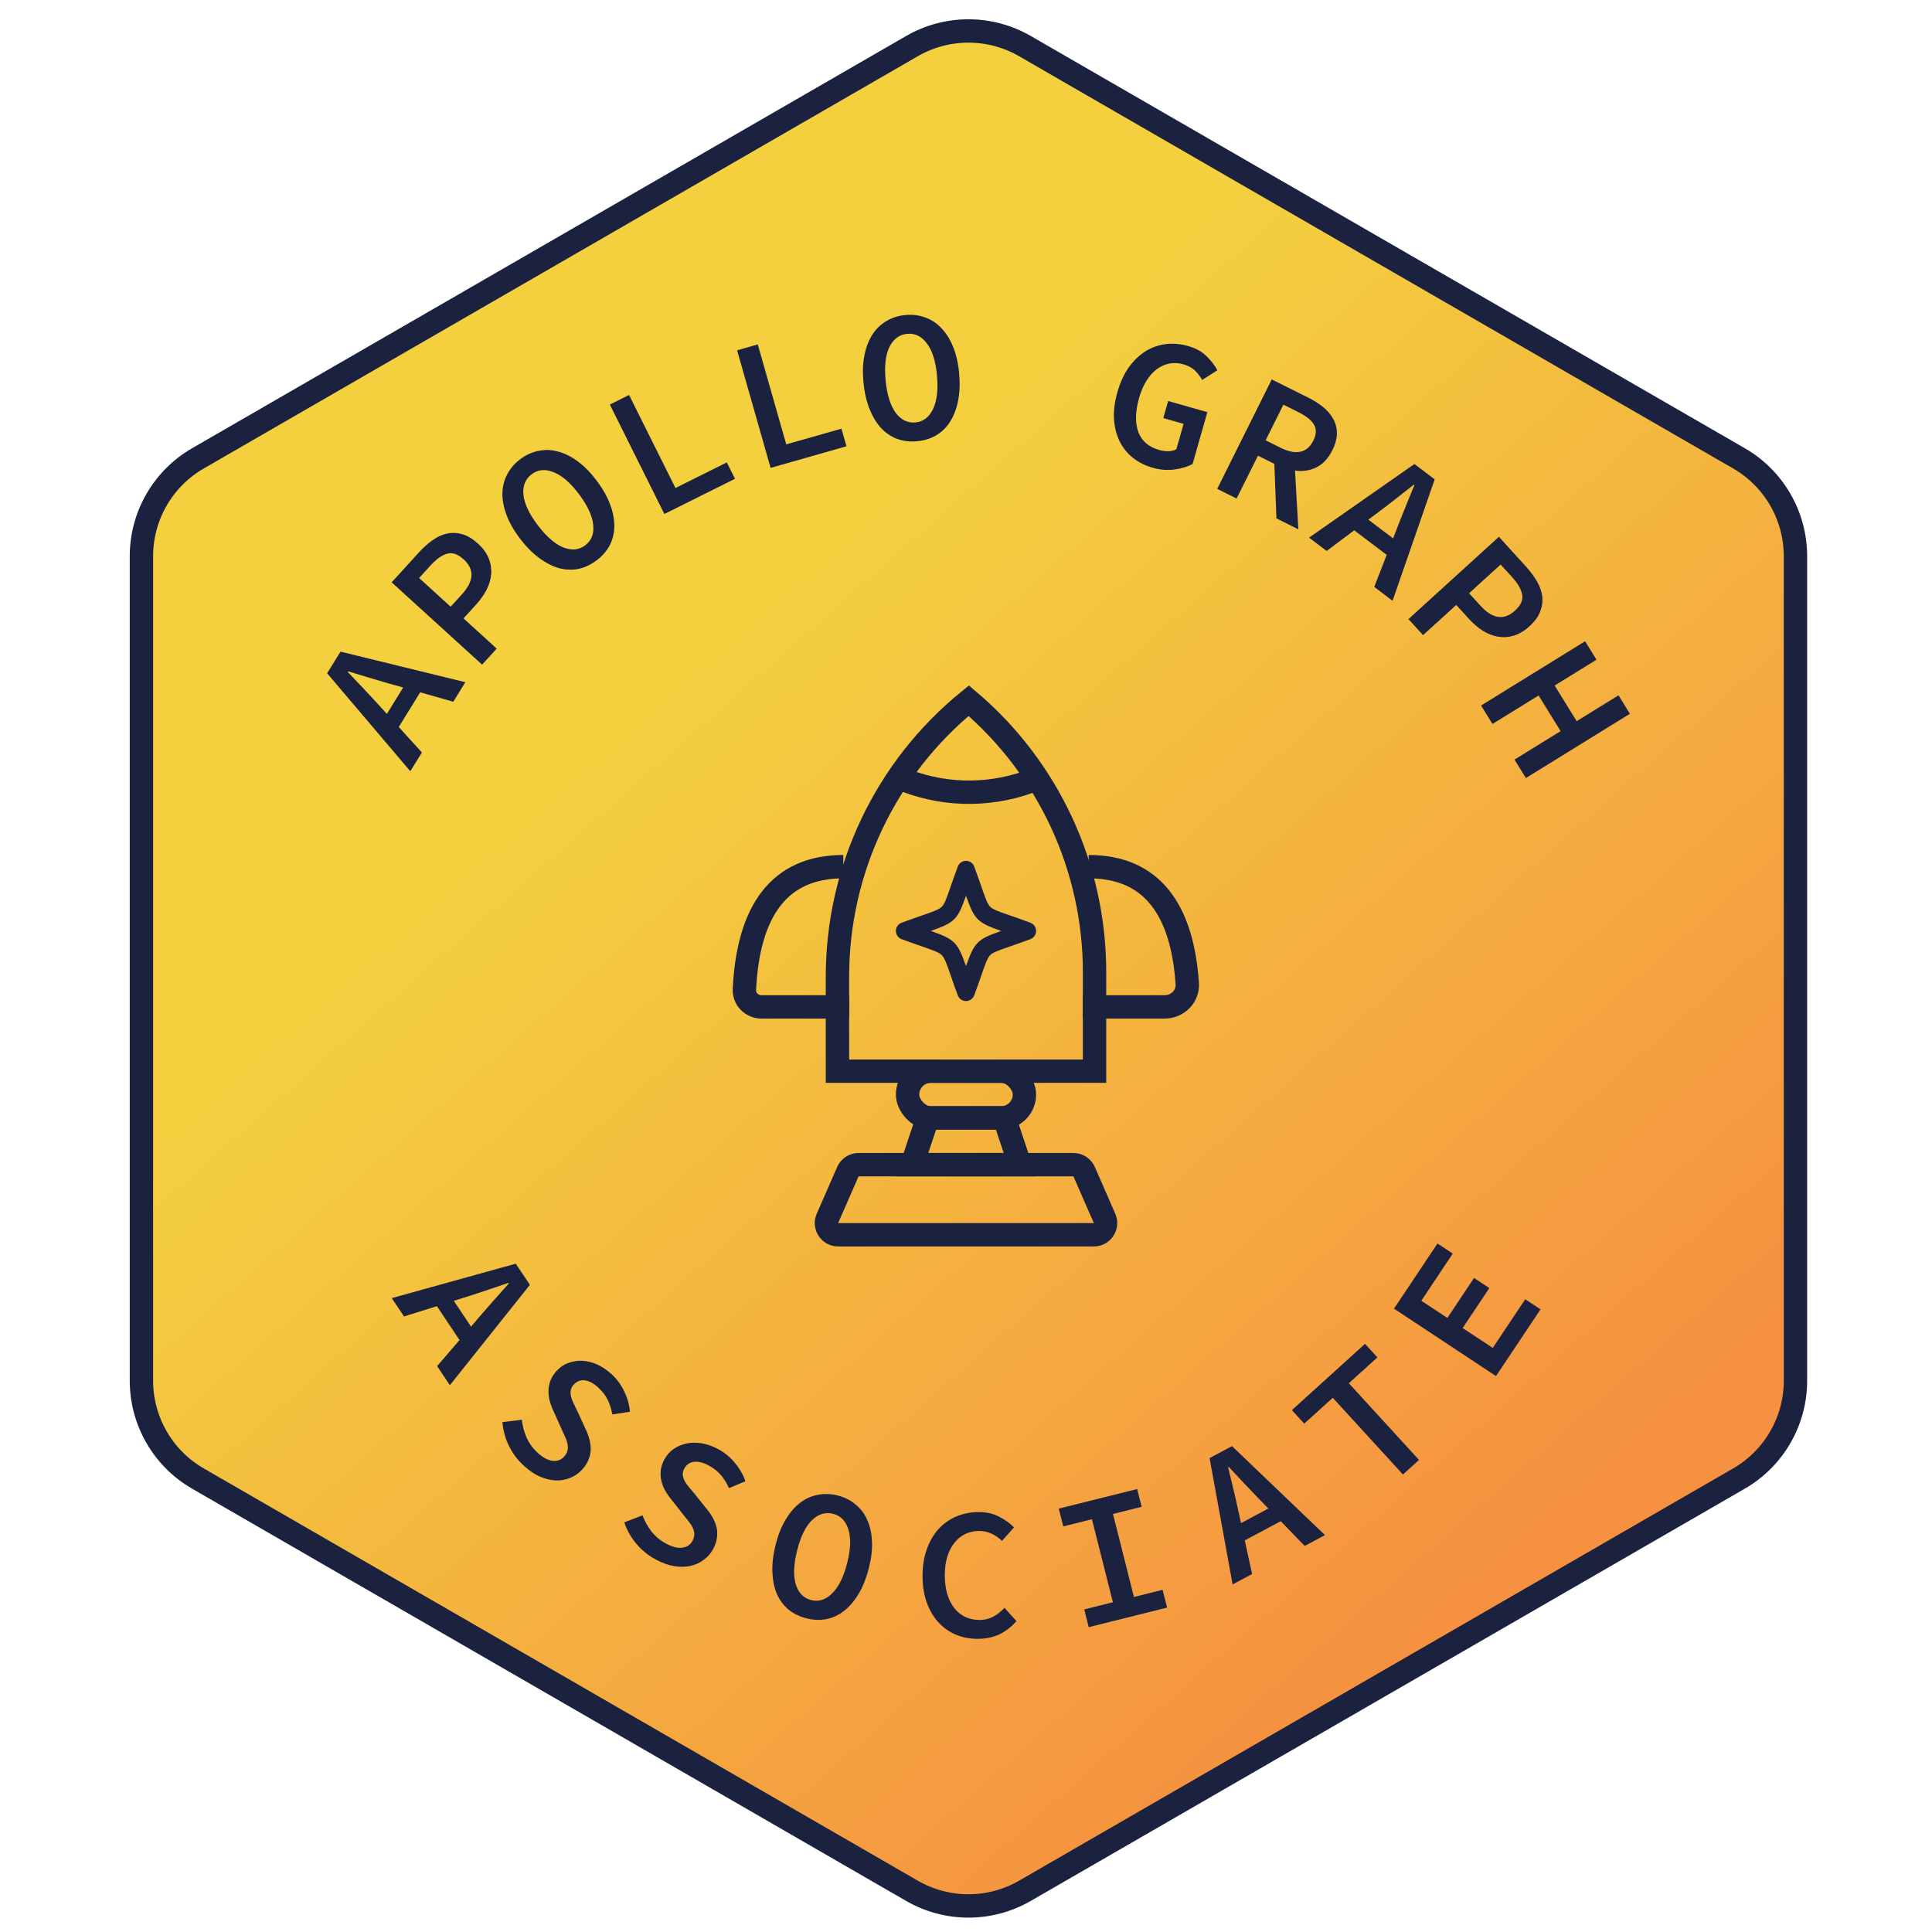 <svg width="248" height="248" viewBox="0 0 248 248" fill="none" xmlns="http://www.w3.org/2000/svg">
<path d="M131.565 5.918L223.224 58.838C227.711 61.428 230.474 66.215 230.474 71.395V177.235C230.474 182.415 227.711 187.202 223.224 189.792L131.565 242.712C127.078 245.302 121.551 245.302 117.065 242.712L25.405 189.792C20.919 187.202 18.155 182.415 18.155 177.235V71.395C18.155 66.215 20.919 61.428 25.405 58.838L117.065 5.918C121.551 3.328 127.078 3.328 131.565 5.918Z" fill="url(#paint0_linear)" stroke="#1B2240" stroke-width="3"/>
<path d="M48.314 90.162L49.658 91.641L51.752 88.251L49.828 87.712C49.003 87.465 48.159 87.217 47.298 86.967C46.423 86.708 45.553 86.443 44.686 86.171L44.636 86.253C45.267 86.906 45.894 87.566 46.516 88.233C47.133 88.877 47.733 89.52 48.314 90.162ZM52.669 99.003L41.991 86.424L43.707 83.647L59.734 87.569L58.182 90.081L53.938 88.868L51.188 93.32L54.158 96.594L52.669 99.003Z" fill="#1B2240"/>
<path d="M61.883 85.317L50.276 74.751L53.749 70.935C54.331 70.296 54.923 69.765 55.526 69.34C56.14 68.903 56.766 68.619 57.406 68.487C58.045 68.355 58.698 68.386 59.364 68.582C60.018 68.766 60.682 69.165 61.357 69.779C61.996 70.361 62.45 70.979 62.718 71.635C62.987 72.291 63.098 72.965 63.051 73.658C63.004 74.329 62.809 75.006 62.467 75.69C62.125 76.352 61.668 76.996 61.097 77.624L59.498 79.381L63.758 83.258L61.883 85.317ZM57.847 77.878L59.301 76.281C60.852 74.577 60.923 73.084 59.515 71.803C58.782 71.135 58.085 70.89 57.425 71.068C56.753 71.236 56.03 71.746 55.254 72.597L53.8 74.195L57.847 77.878Z" fill="#1B2240"/>
<path d="M76.591 71.926C75.863 72.476 75.087 72.843 74.262 73.025C73.441 73.185 72.605 73.155 71.756 72.934C70.91 72.691 70.058 72.253 69.198 71.619C68.338 70.986 67.512 70.146 66.721 69.099C65.939 68.065 65.37 67.061 65.014 66.087C64.649 65.099 64.474 64.178 64.49 63.324C64.509 62.447 64.712 61.641 65.1 60.907C65.49 60.15 66.049 59.497 66.777 58.947C67.504 58.397 68.279 58.042 69.101 57.882C69.926 57.699 70.756 57.723 71.592 57.954C72.431 58.162 73.276 58.576 74.127 59.197C74.968 59.805 75.779 60.625 76.56 61.659C77.352 62.706 77.935 63.729 78.31 64.729C78.685 65.729 78.868 66.674 78.859 67.564C78.852 68.431 78.654 69.243 78.263 70C77.876 70.734 77.318 71.376 76.591 71.926ZM75.129 69.993C75.933 69.385 76.272 68.507 76.146 67.358C76.023 66.188 75.402 64.862 74.282 63.382C73.192 61.94 72.11 61.013 71.036 60.601C69.975 60.179 69.043 60.273 68.239 60.88C67.435 61.488 67.085 62.365 67.188 63.51C67.305 64.646 67.908 65.934 68.999 67.377C70.118 68.857 71.218 69.821 72.298 70.268C73.381 70.692 74.325 70.601 75.129 69.993Z" fill="#1B2240"/>
<path d="M85.283 65.978L78.281 51.931L80.751 50.7L86.704 62.642L93.298 59.355L94.347 61.46L85.283 65.978Z" fill="#1B2240"/>
<path d="M98.916 60.061L94.617 44.965L97.271 44.209L100.926 57.043L108.013 55.025L108.657 57.287L98.916 60.061Z" fill="#1B2240"/>
<path d="M117.733 56.639C116.825 56.724 115.972 56.626 115.175 56.346C114.392 56.049 113.698 55.584 113.093 54.949C112.502 54.297 112.008 53.475 111.611 52.483C111.214 51.492 110.954 50.343 110.833 49.036C110.714 47.746 110.759 46.593 110.97 45.577C111.18 44.545 111.517 43.67 111.98 42.952C112.458 42.217 113.056 41.639 113.772 41.219C114.503 40.782 115.322 40.521 116.23 40.437C117.138 40.353 117.984 40.459 118.766 40.756C119.564 41.036 120.257 41.494 120.846 42.13C121.45 42.749 121.95 43.546 122.345 44.522C122.74 45.481 122.997 46.606 123.116 47.897C123.238 49.203 123.194 50.38 122.986 51.428C122.778 52.476 122.436 53.375 121.959 54.126C121.497 54.86 120.9 55.446 120.169 55.883C119.453 56.303 118.641 56.555 117.733 56.639ZM117.509 54.226C118.513 54.133 119.263 53.565 119.761 52.523C120.274 51.463 120.444 50.009 120.273 48.161C120.106 46.36 119.674 45.002 118.979 44.087C118.299 43.17 117.458 42.758 116.454 42.851C115.45 42.944 114.691 43.504 114.176 44.532C113.676 45.559 113.51 46.972 113.677 48.772C113.848 50.62 114.275 52.019 114.958 52.968C115.655 53.9 116.505 54.319 117.509 54.226Z" fill="#1B2240"/>
<path d="M147.959 60.04C147.005 59.768 146.16 59.344 145.426 58.769C144.707 58.198 144.141 57.497 143.73 56.664C143.318 55.831 143.073 54.88 142.995 53.81C142.933 52.744 143.079 51.588 143.434 50.341C143.789 49.095 144.274 48.035 144.889 47.162C145.519 46.294 146.23 45.606 147.023 45.1C147.832 44.598 148.702 44.289 149.633 44.171C150.58 44.059 151.546 44.142 152.531 44.423C153.532 44.708 154.321 45.149 154.899 45.746C155.498 46.332 155.952 46.928 156.262 47.532L154.312 48.773C154.059 48.318 153.75 47.914 153.384 47.56C153.035 47.211 152.529 46.943 151.867 46.754C151.267 46.583 150.676 46.556 150.094 46.673C149.531 46.779 148.997 47.018 148.492 47.39C148.007 47.751 147.568 48.241 147.175 48.861C146.782 49.481 146.465 50.215 146.224 51.061C145.733 52.784 145.694 54.237 146.106 55.419C146.537 56.59 147.43 57.369 148.784 57.754C149.184 57.868 149.584 57.924 149.984 57.921C150.389 57.904 150.729 57.818 151.006 57.663L151.933 54.409L149.325 53.666L149.949 51.473L154.981 52.906L153.088 59.554C152.455 59.906 151.681 60.143 150.764 60.265C149.863 60.391 148.928 60.316 147.959 60.04Z" fill="#1B2240"/>
<path d="M156.245 62.752L163.247 48.705L167.929 51.039C168.66 51.403 169.304 51.814 169.863 52.271C170.422 52.728 170.848 53.236 171.142 53.794C171.457 54.344 171.612 54.949 171.606 55.607C171.614 56.272 171.421 56.999 171.029 57.786C170.493 58.86 169.804 59.598 168.96 60C168.13 60.409 167.222 60.546 166.234 60.411L166.662 67.945L163.848 66.543L163.582 59.545L161.477 58.496L158.736 63.994L156.245 62.752ZM162.462 56.52L164.395 57.483C165.369 57.968 166.206 58.136 166.907 57.985C167.623 57.841 168.18 57.368 168.58 56.566C168.987 55.749 169.011 55.055 168.653 54.483C168.309 53.919 167.65 53.393 166.676 52.908L164.743 51.944L162.462 56.52Z" fill="#1B2240"/>
<path d="M177.245 65.508L175.647 66.706L178.825 69.109L179.543 67.245C179.866 66.446 180.192 65.63 180.522 64.796C180.861 63.949 181.207 63.107 181.559 62.27L181.482 62.212C180.773 62.779 180.057 63.341 179.335 63.898C178.635 64.453 177.939 64.989 177.245 65.508ZM168.035 69.014L181.56 59.563L184.163 61.532L178.755 77.12L176.401 75.34L178.006 71.228L173.832 68.072L170.294 70.722L168.035 69.014Z" fill="#1B2240"/>
<path d="M180.796 79.472L192.404 68.906L195.877 72.722C196.459 73.361 196.933 74.001 197.299 74.641C197.676 75.293 197.9 75.944 197.972 76.593C198.043 77.242 197.95 77.888 197.694 78.533C197.449 79.167 196.989 79.791 196.314 80.405C195.676 80.987 195.017 81.381 194.339 81.587C193.661 81.793 192.979 81.84 192.294 81.728C191.631 81.618 190.975 81.36 190.325 80.956C189.699 80.553 189.1 80.038 188.529 79.411L186.93 77.653L182.67 81.531L180.796 79.472ZM188.58 76.151L190.034 77.749C191.585 79.452 193.065 79.663 194.473 78.382C195.206 77.714 195.515 77.043 195.4 76.37C195.296 75.685 194.857 74.917 194.081 74.065L192.627 72.468L188.58 76.151Z" fill="#1B2240"/>
<path d="M190.117 90.564L203.469 82.314L204.933 84.682L199.563 88L202.389 92.573L207.758 89.255L209.222 91.624L195.869 99.874L194.406 97.506L200.327 93.847L197.501 89.274L191.58 92.932L190.117 90.564Z" fill="#1B2240"/>
<path d="M60.16 166.38L58.252 166.979L60.463 170.293L61.758 168.775C62.328 168.13 62.907 167.47 63.494 166.794C64.095 166.109 64.701 165.431 65.311 164.759L65.257 164.679C64.399 164.978 63.536 165.27 62.669 165.556C61.823 165.846 60.987 166.12 60.16 166.38ZM50.288 166.632L66.207 162.211L68.018 164.926L57.748 177.812L56.109 175.357L58.987 172.016L56.083 167.664L51.86 168.988L50.288 166.632Z" fill="#1B2240"/>
<path d="M67.278 188.181C66.46 187.439 65.812 186.583 65.335 185.611C64.858 184.639 64.577 183.618 64.493 182.549L66.982 182.245C67.065 183.032 67.271 183.802 67.602 184.555C67.943 185.296 68.422 185.946 69.038 186.505C69.714 187.117 70.349 187.454 70.942 187.517C71.536 187.579 72.021 187.404 72.399 186.991C72.637 186.731 72.784 186.476 72.84 186.224C72.907 185.961 72.911 185.684 72.852 185.393C72.805 185.113 72.705 184.807 72.553 184.475C72.413 184.154 72.255 183.806 72.079 183.43L71.127 181.305C70.927 180.908 70.76 180.486 70.625 180.04C70.491 179.595 70.418 179.141 70.408 178.678C70.397 178.215 70.472 177.754 70.632 177.294C70.793 176.835 71.067 176.393 71.456 175.968C71.877 175.507 72.366 175.173 72.924 174.966C73.493 174.748 74.09 174.652 74.716 174.679C75.342 174.706 75.973 174.857 76.611 175.132C77.26 175.418 77.881 175.83 78.474 176.367C79.185 177.011 79.737 177.759 80.129 178.611C80.543 179.462 80.789 180.331 80.864 181.22L78.599 181.564C78.488 180.903 78.294 180.285 78.018 179.71C77.753 179.146 77.324 178.596 76.731 178.059C76.174 177.554 75.615 177.264 75.055 177.188C74.507 177.124 74.033 177.31 73.634 177.747C73.429 177.971 73.304 178.214 73.259 178.476C73.226 178.726 73.239 178.997 73.298 179.288C73.379 179.578 73.496 179.877 73.646 180.187C73.809 180.507 73.972 180.838 74.136 181.181L75.066 183.222C75.304 183.696 75.491 184.168 75.626 184.636C75.762 185.104 75.829 185.564 75.828 186.016C75.826 186.468 75.733 186.913 75.55 187.351C75.388 187.788 75.114 188.219 74.725 188.644C74.293 189.117 73.787 189.468 73.208 189.699C72.64 189.94 72.026 190.053 71.367 190.039C70.719 190.013 70.042 189.853 69.335 189.558C68.64 189.252 67.954 188.793 67.278 188.181Z" fill="#1B2240"/>
<path d="M84.21 200.203C83.236 199.683 82.399 199.009 81.7 198.183C81 197.356 80.479 196.434 80.137 195.417L82.476 194.516C82.748 195.26 83.136 195.957 83.64 196.606C84.151 197.242 84.774 197.756 85.508 198.148C86.313 198.577 87.01 198.75 87.601 198.666C88.191 198.583 88.619 198.294 88.885 197.801C89.052 197.491 89.132 197.208 89.125 196.95C89.126 196.679 89.063 196.409 88.934 196.141C88.82 195.881 88.649 195.608 88.421 195.323C88.207 195.045 87.969 194.746 87.706 194.424L86.266 192.594C85.975 192.258 85.71 191.889 85.471 191.49C85.231 191.09 85.05 190.667 84.928 190.221C84.805 189.774 84.765 189.308 84.808 188.824C84.851 188.339 85.009 187.843 85.283 187.336C85.579 186.787 85.972 186.344 86.462 186.007C86.96 185.656 87.516 185.418 88.129 185.292C88.742 185.166 89.391 185.158 90.076 185.27C90.776 185.389 91.478 185.637 92.184 186.014C93.031 186.466 93.748 187.058 94.336 187.788C94.945 188.513 95.395 189.297 95.685 190.141L93.572 191.026C93.304 190.411 92.965 189.859 92.557 189.369C92.162 188.886 91.612 188.457 90.907 188.08C90.243 187.726 89.631 187.58 89.07 187.644C88.523 187.714 88.109 188.01 87.828 188.531C87.684 188.799 87.622 189.065 87.643 189.33C87.671 189.581 87.75 189.841 87.878 190.109C88.028 190.37 88.213 190.632 88.435 190.896C88.671 191.167 88.91 191.448 89.152 191.741L90.552 193.495C90.898 193.897 91.194 194.309 91.439 194.73C91.685 195.152 91.862 195.582 91.971 196.021C92.08 196.46 92.098 196.914 92.027 197.384C91.977 197.847 91.816 198.332 91.543 198.839C91.239 199.402 90.834 199.867 90.329 200.231C89.837 200.604 89.27 200.863 88.628 201.01C87.993 201.143 87.297 201.152 86.54 201.039C85.791 200.911 85.014 200.632 84.21 200.203Z" fill="#1B2240"/>
<path d="M103.538 207.742C102.653 207.521 101.881 207.146 101.223 206.619C100.583 206.08 100.084 205.411 99.724 204.612C99.384 203.801 99.192 202.862 99.148 201.796C99.104 200.729 99.242 199.56 99.563 198.288C99.881 197.031 100.308 195.959 100.846 195.071C101.387 194.167 101.997 193.453 102.673 192.93C103.37 192.395 104.125 192.048 104.941 191.889C105.776 191.719 106.636 191.744 107.521 191.965C108.406 192.186 109.168 192.567 109.807 193.106C110.466 193.633 110.968 194.295 111.311 195.09C111.675 195.873 111.88 196.791 111.929 197.842C111.981 198.877 111.848 200.023 111.531 201.28C111.21 202.552 110.776 203.648 110.231 204.567C109.685 205.486 109.062 206.221 108.362 206.771C107.682 207.31 106.924 207.665 106.089 207.836C105.273 207.995 104.423 207.963 103.538 207.742ZM104.131 205.392C105.109 205.636 106.007 205.35 106.824 204.531C107.66 203.701 108.306 202.387 108.76 200.587C109.203 198.834 109.249 197.411 108.898 196.317C108.562 195.227 107.906 194.56 106.928 194.315C105.95 194.071 105.046 194.348 104.218 195.147C103.404 195.95 102.777 197.227 102.334 198.98C101.88 200.78 101.816 202.24 102.144 203.361C102.491 204.47 103.153 205.147 104.131 205.392Z" fill="#1B2240"/>
<path d="M125.48 210.368C124.504 210.368 123.584 210.192 122.72 209.84C121.872 209.488 121.128 208.968 120.488 208.28C119.848 207.592 119.344 206.744 118.976 205.736C118.608 204.728 118.424 203.576 118.424 202.28C118.424 201 118.608 199.856 118.976 198.848C119.344 197.824 119.848 196.96 120.488 196.256C121.144 195.552 121.912 195.016 122.792 194.648C123.672 194.28 124.632 194.096 125.672 194.096C126.648 194.096 127.512 194.296 128.264 194.696C129.032 195.096 129.664 195.552 130.16 196.064L128.624 197.792C128.224 197.408 127.784 197.104 127.304 196.88C126.824 196.64 126.28 196.52 125.672 196.52C125.016 196.52 124.416 196.656 123.872 196.928C123.344 197.184 122.888 197.56 122.504 198.056C122.12 198.536 121.816 199.128 121.592 199.832C121.384 200.536 121.28 201.328 121.28 202.208C121.28 203.104 121.384 203.912 121.592 204.632C121.816 205.336 122.12 205.936 122.504 206.432C122.888 206.912 123.352 207.288 123.896 207.56C124.456 207.816 125.072 207.944 125.744 207.944C126.384 207.944 126.96 207.808 127.472 207.536C128 207.264 128.488 206.88 128.936 206.384L130.472 208.088C129.848 208.824 129.12 209.392 128.288 209.792C127.472 210.176 126.536 210.368 125.48 210.368Z" fill="#1B2240"/>
<path d="M139.753 208.872L139.178 206.592L142.856 205.672L140.166 195.014L136.487 195.934L135.911 193.654L145.97 191.139L146.545 193.419L142.867 194.339L145.557 204.997L149.236 204.077L149.812 206.357L139.753 208.872Z" fill="#1B2240"/>
<path d="M158.877 193.565L159.301 195.515L162.816 193.639L161.418 192.209C160.825 191.582 160.218 190.945 159.597 190.297C158.968 189.636 158.345 188.97 157.73 188.301L157.646 188.346C157.866 189.226 158.078 190.11 158.284 190.998C158.496 191.864 158.694 192.72 158.877 193.565ZM158.224 203.381L155.266 187.168L158.145 185.631L170.08 197.052L167.476 198.442L164.402 195.268L159.787 197.732L160.722 202.048L158.224 203.381Z" fill="#1B2240"/>
<path d="M180.087 189.273L171.081 179.426L167.417 182.745L165.829 181.01L175.221 172.502L176.808 174.238L173.144 177.557L182.15 187.404L180.087 189.273Z" fill="#1B2240"/>
<path d="M192.035 176.639L178.94 167.985L184.521 159.62L186.483 160.916L182.447 166.966L185.791 169.175L189.214 164.045L191.177 165.341L187.753 170.472L191.618 173.026L195.787 166.777L197.749 168.074L192.035 176.639Z" fill="#1B2240"/>
<path d="M107.5 125.352V137.5H140.5V124.772C140.5 111.35 134.592 98.612 124.355 89.942C113.694 98.603 107.5 111.609 107.5 125.352Z" stroke="#1B2240" stroke-width="3"/>
<rect x="116.5" y="137.5" width="15" height="6" rx="3" stroke="#1B2240" stroke-width="3"/>
<path d="M110.212 149.5H137.788C138.384 149.5 138.923 149.853 139.162 150.399L141.787 156.399C142.221 157.39 141.495 158.5 140.413 158.5H107.587C106.505 158.5 105.779 157.39 106.213 156.399L108.838 150.399C109.077 149.853 109.616 149.5 110.212 149.5Z" stroke="#1B2240" stroke-width="3"/>
<path d="M117.081 149.5L119.081 143.5H128.919L130.919 149.5H117.081Z" stroke="#1B2240" stroke-width="3"/>
<path d="M124 128.5C123.53 128.5 123.11 128.208 122.946 127.768C122.555 126.719 122.257 125.857 122.018 125.165C121.528 123.749 121.259 122.97 120.894 122.605C120.53 122.241 119.75 121.972 118.335 121.482C117.643 121.243 116.781 120.945 115.732 120.554C115.292 120.39 115 119.97 115 119.5C115 119.03 115.292 118.61 115.732 118.446C116.781 118.055 117.642 117.757 118.335 117.518C119.75 117.028 120.53 116.759 120.894 116.395C121.259 116.03 121.528 115.251 122.018 113.835C122.257 113.143 122.555 112.281 122.946 111.232C123.11 110.792 123.53 110.5 124 110.5C124.47 110.5 124.89 110.792 125.054 111.232C125.445 112.281 125.743 113.143 125.982 113.835C126.472 115.251 126.741 116.03 127.105 116.394C127.47 116.759 128.249 117.028 129.665 117.518C130.357 117.757 131.219 118.055 132.268 118.446C132.708 118.61 133 119.03 133 119.5C133 119.97 132.708 120.39 132.268 120.554C131.219 120.945 130.357 121.243 129.665 121.482C128.249 121.972 127.47 122.241 127.106 122.605C126.741 122.97 126.472 123.749 125.982 125.165C125.743 125.857 125.445 126.718 125.054 127.768C124.89 128.208 124.469 128.5 124 128.5ZM119.484 119.5C122.552 120.576 122.923 120.948 124 124.016C125.076 120.948 125.448 120.576 128.515 119.5C125.447 118.424 125.076 118.052 124 114.984C122.924 118.052 122.552 118.424 119.484 119.5Z" fill="#1B2240"/>
<path d="M109 129.25H97.75C96.507 129.25 95.493 128.24 95.554 126.999C96.05 116.942 100.004 111.25 108.25 111.25" stroke="#1B2240" stroke-width="3"/>
<path d="M139 129.25H149.5C151.157 129.25 152.515 127.904 152.402 126.251C151.749 116.66 147.789 111.25 139.75 111.25" stroke="#1B2240" stroke-width="3"/>
<path d="M115.75 100L116.404 100.245C121.769 102.257 127.696 102.17 133 100V100" stroke="#1B2240" stroke-width="3"/>
<defs>
<linearGradient id="paint0_linear" x1="91.5" y1="83.5" x2="222.5" y2="232" gradientUnits="userSpaceOnUse">
<stop stop-color="#F4D03F"/>
<stop stop-color="#F4D03F"/>
<stop offset="0.787" stop-color="#F59140"/>
</linearGradient>
</defs>
</svg>
